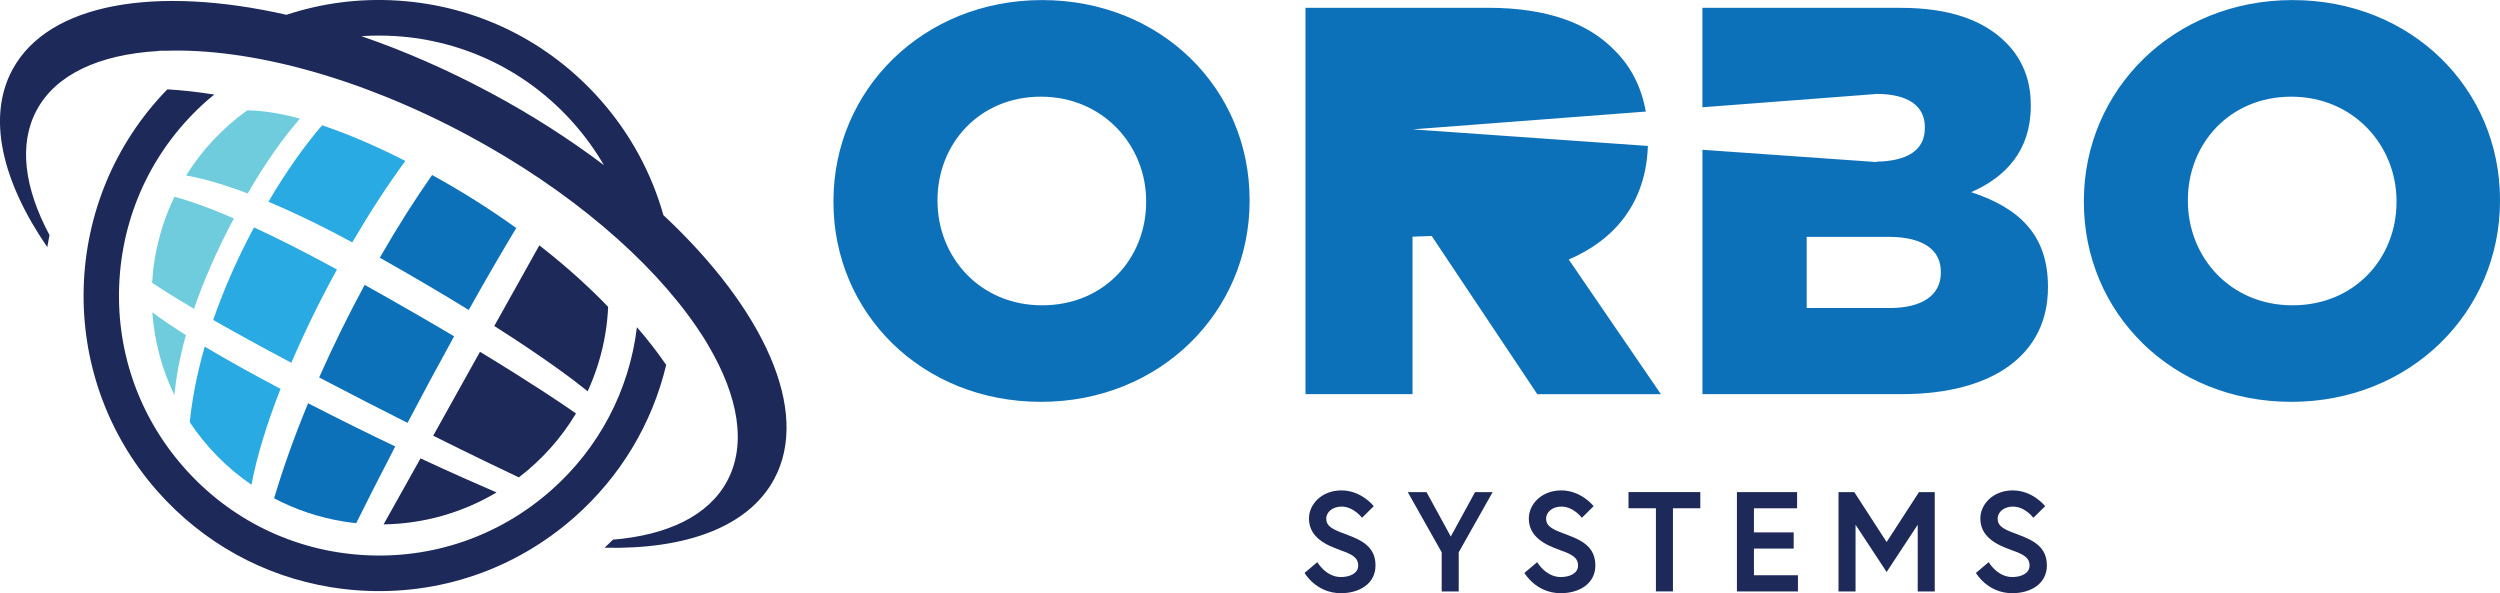 <?xml version="1.0" encoding="UTF-8"?><svg id="Layer_2" xmlns="http://www.w3.org/2000/svg" viewBox="0 0 715.03 169.64"><defs><style>.cls-1{fill:#29aae2;}.cls-2{fill:#0d71ba;}.cls-3{fill:#1d2959;}.cls-4{fill:#6fccdd;}.cls-5{fill:#1d2959;}</style></defs><g id="Layer_1-2"><path class="cls-1" d="M76.78,57.7c6.63,2.78,14.58,6.54,23.97,11.63,4.94-8.46,10.11-16.41,15.19-23.31-9.39-4.76-17.26-7.99-23.82-10.18-4.8,5.6-9.99,12.74-15.35,21.86ZM58.56,99.14c-2.55,8.86-3.74,16.17-4.28,21.62,4.65,7,10.63,13.1,17.65,17.89,1.51-8.13,4.42-17.53,8.31-27.42-8.99-4.76-16.09-8.75-21.69-12.09ZM60.99,91.51c5.86,3.35,13.18,7.4,22.33,12.25,3.81-8.87,8.26-17.95,13.05-26.68-9.44-5.15-17.27-9.06-23.72-12.04-5.18,9.68-8.93,18.55-11.67,26.47Z"/><path class="cls-4" d="M70.71,31.56c-6.94,4.96-12.9,11.28-17.48,18.63,3.24.55,8.98,1.87,17.61,5.14,5.2-8.97,10.22-15.97,14.95-21.41-6.72-1.8-11.65-2.33-15.08-2.36ZM53.16,95.84c-4.27-2.69-7.35-4.82-9.59-6.51.59,8.35,2.77,16.35,6.3,23.66.46-4.71,1.43-10.43,3.3-17.15ZM44.25,74.15c-.37,2.25-.61,4.49-.75,6.72,2.56,1.72,6.37,4.14,11.99,7.46,2.6-7.59,6.27-16.22,11.4-25.86-8.54-3.69-13.95-5.4-17-6.19-2.66,5.52-4.6,11.51-5.64,17.87Z"/><path class="cls-2" d="M123.59,50.06c-4.92,6.98-10,15-14.96,23.65,9.84,5.55,18.25,10.53,25.43,14.95,5.12-9.14,9.67-16.93,13.59-23.44-6.86-4.94-14.86-10.1-24.06-15.16ZM88.12,115.34c-3.81,9.17-7.1,18.34-9.72,27.19,6.04,3.17,12.68,5.45,19.78,6.61,1.24.2,2.47.36,3.71.49,2.43-4.9,6.24-12.49,11.15-21.94-7.55-3.6-15.94-7.73-24.91-12.35ZM116.56,120.94c3.93-7.48,8.41-15.83,13.32-24.75-7.31-4.33-15.79-9.24-25.58-14.71-4.6,8.49-9.01,17.43-13.02,26.48,9.32,4.88,17.78,9.21,25.27,12.98Z"/><path class="cls-3" d="M141.38,93.24c14.84,9.45,23.04,15.7,26.7,18.67,2.38-5.2,4.13-10.78,5.09-16.69.41-2.49.65-4.98.77-7.44-4.21-4.4-10.71-10.62-19.68-17.61-3.87,6.9-8.27,14.77-12.89,23.07ZM123.9,124.62c10.96,5.46,19.28,9.46,24.49,11.92,6.5-4.97,12.07-11.15,16.35-18.29-3.77-2.64-12.52-8.57-27.46-17.63-4.48,8.05-9.09,16.32-13.38,24ZM120.27,131.11c-4.19,7.5-7.88,14.09-10.56,18.87,11.63-.17,22.71-3.43,32.31-9.13-5.27-2.26-12.71-5.54-21.75-9.75Z"/><path class="cls-5" d="M189.73,61.5c-3.38-12-9.42-23.19-17.9-32.82C156.91,11.73,136.28,1.6,113.75.17c-10.95-.7-21.7.72-31.81,4.06C44.65-4.22,13.83.8,3.53,19.97c-7.3,13.59-2.97,31.84,10,50.72.2-1.15.39-2.3.63-3.44-7.19-13.43-8.91-25.99-3.67-35.74,5.54-10.32,18.01-15.9,34.53-16.9.1-.08,1.62-.14,2.29-.09,23.75-.82,55.25,7.38,86.54,24.19,29.29,15.73,52.41,35.78,65.44,54.9,1.17,1.7,2.77,4.2,3.26,5.13,8.63,14.59,11.06,28.35,5.42,38.85-5.33,9.93-17.06,15.46-32.65,16.76-.79.78-1.59,1.55-2.4,2.31,23.24.53,41.14-5.93,48.51-19.65,10.48-19.52-3.02-48.68-31.71-75.5ZM140.36,26.59c-12.43-6.68-24.9-12.09-37.01-16.25,3.22-.21,6.48-.22,9.75-.02,19.82,1.26,37.96,10.16,51.09,25.07,3.26,3.7,6.1,7.67,8.53,11.84-9.73-7.35-20.59-14.33-32.36-20.65ZM182.17,93.59c-2.2,18.12-10.84,34.59-24.65,46.75-14.91,13.12-34.03,19.66-53.85,18.4-19.82-1.26-37.96-10.16-51.09-25.07s-19.66-34.03-18.4-53.85c1.26-19.82,10.16-37.96,25.07-51.09.67-.59,1.37-1.12,2.05-1.68-4.64-.74-9.14-1.26-13.44-1.49-30.54,31.3-32.28,81.48-2.92,114.83,13.04,14.81,30.44,24.41,49.66,27.55,2.77.45,5.58.77,8.42.95,22.53,1.43,44.27-6,61.22-20.92,13.23-11.65,22.28-26.79,26.3-43.6-2.45-3.58-5.25-7.18-8.37-10.79Z"/><path class="cls-3" d="M383.27,157.31c-4.18-1.46-8.89-3.73-8.89-9.01,0-4.02,3.57-8.04,9.29-8.04s9.25,4.51,9.25,4.51l-3.37,3.33s-2.35-3.21-5.88-3.21c-2.43,0-4.34,1.5-4.34,3.41,0,2.48,2.23,3.25,6.13,4.71,4.34,1.62,7.95,3.57,7.95,8.73s-4.54,7.92-9.9,7.92c-7.1,0-10.39-5.8-10.39-5.8l3.65-3.08s2.43,4.26,6.74,4.26c2.43,0,4.95-.97,4.95-3.29s-1.82-3.24-5.19-4.42Z"/><path class="cls-3" d="M417.21,169.16h-4.87v-11.2l-9.7-17.21h5.36l6.94,12.7,6.94-12.7h5.03l-9.7,17.21v11.2Z"/><path class="cls-3" d="M446.15,157.31c-4.18-1.46-8.89-3.73-8.89-9.01,0-4.02,3.57-8.04,9.29-8.04s9.25,4.51,9.25,4.51l-3.37,3.33s-2.35-3.21-5.88-3.21c-2.43,0-4.34,1.5-4.34,3.41,0,2.48,2.23,3.25,6.13,4.71,4.34,1.62,7.95,3.57,7.95,8.73s-4.54,7.92-9.9,7.92c-7.1,0-10.39-5.8-10.39-5.8l3.65-3.08s2.43,4.26,6.74,4.26c2.43,0,4.95-.97,4.95-3.29s-1.82-3.24-5.19-4.42Z"/><path class="cls-3" d="M473.6,145.37h-7.83v-4.63h20.54v4.63h-7.83v23.78h-4.87v-23.78Z"/><path class="cls-3" d="M501.65,152.27h11.36v4.63h-11.36v7.63h12.58v4.63h-17.45v-28.41h17.21v4.63h-12.34v6.9Z"/><path class="cls-3" d="M530.35,140.75l9.25,14.28,9.25-14.28h4.51v28.41h-4.87v-19.08l-8.89,13.52-8.89-13.52v19.08h-4.87v-28.41h4.51Z"/><path class="cls-3" d="M575.29,157.31c-4.18-1.46-8.89-3.73-8.89-9.01,0-4.02,3.57-8.04,9.29-8.04s9.25,4.51,9.25,4.51l-3.37,3.33s-2.35-3.21-5.88-3.21c-2.43,0-4.34,1.5-4.34,3.41,0,2.48,2.23,3.25,6.13,4.71,4.34,1.62,7.95,3.57,7.95,8.73s-4.54,7.92-9.9,7.92c-7.1,0-10.39-5.8-10.39-5.8l3.65-3.08s2.43,4.26,6.74,4.26c2.43,0,4.95-.97,4.95-3.29s-1.82-3.24-5.19-4.42Z"/><path class="cls-2" d="M655.68.02c-34.1,0-59.67,25.73-59.67,57.46v.31c0,31.73,25.25,57.14,59.35,57.14s59.67-25.73,59.67-57.46v-.31C715.03,25.44,689.77.02,655.68.02ZM685.43,57.8c0,15.94-11.87,29.52-29.75,29.52s-29.92-13.89-29.92-29.84v-.31c0-15.94,11.87-29.52,29.58-29.52s30.09,13.89,30.09,29.84v.31ZM563.78,54.96c9.79-4.26,17.05-11.84,17.05-24.63v-.31c0-7.58-2.68-13.42-7.1-17.84-6.47-6.47-16.26-9.94-30.15-9.94h-56.67v28.44l49.52-3.78.21-.04c9.16,0,13.89,3.47,13.89,9.47v.31c0,6.3-4.97,9.43-13.82,9.6v.11l-49.79-3.51v69.89h56.99c26.36,0,41.83-11.52,41.83-30.47v-.31c0-15-8.52-22.57-21.95-26.99ZM555.1,78c0,6.47-5.37,10.1-14.68,10.1h-23.68v-20.36h23.36c10.26,0,15,3.94,15,9.94v.31ZM298.05.02c-34.1,0-59.67,25.73-59.67,57.46v.31c0,31.73,25.26,57.14,59.36,57.14s59.66-25.73,59.66-57.46v-.31C357.4,25.44,332.15.02,298.05.02ZM327.81,57.8c0,15.94-11.87,29.52-29.75,29.52s-29.92-13.89-29.92-29.84v-.31c0-15.94,11.87-29.52,29.58-29.52s30.09,13.89,30.09,29.84v.31ZM471.31,41.74l-67.28-4.74,66.69-5.09c-1.27-7.14-4.32-13.02-9.1-17.68-7.42-7.58-19.1-12-35.99-12h-52.25v110.5h30.62v-45.03l5.48-.21,30.2,45.25h35.36l-26.36-38.52c13.32-5.67,22.11-16.42,22.63-32.47Z"/></g></svg>